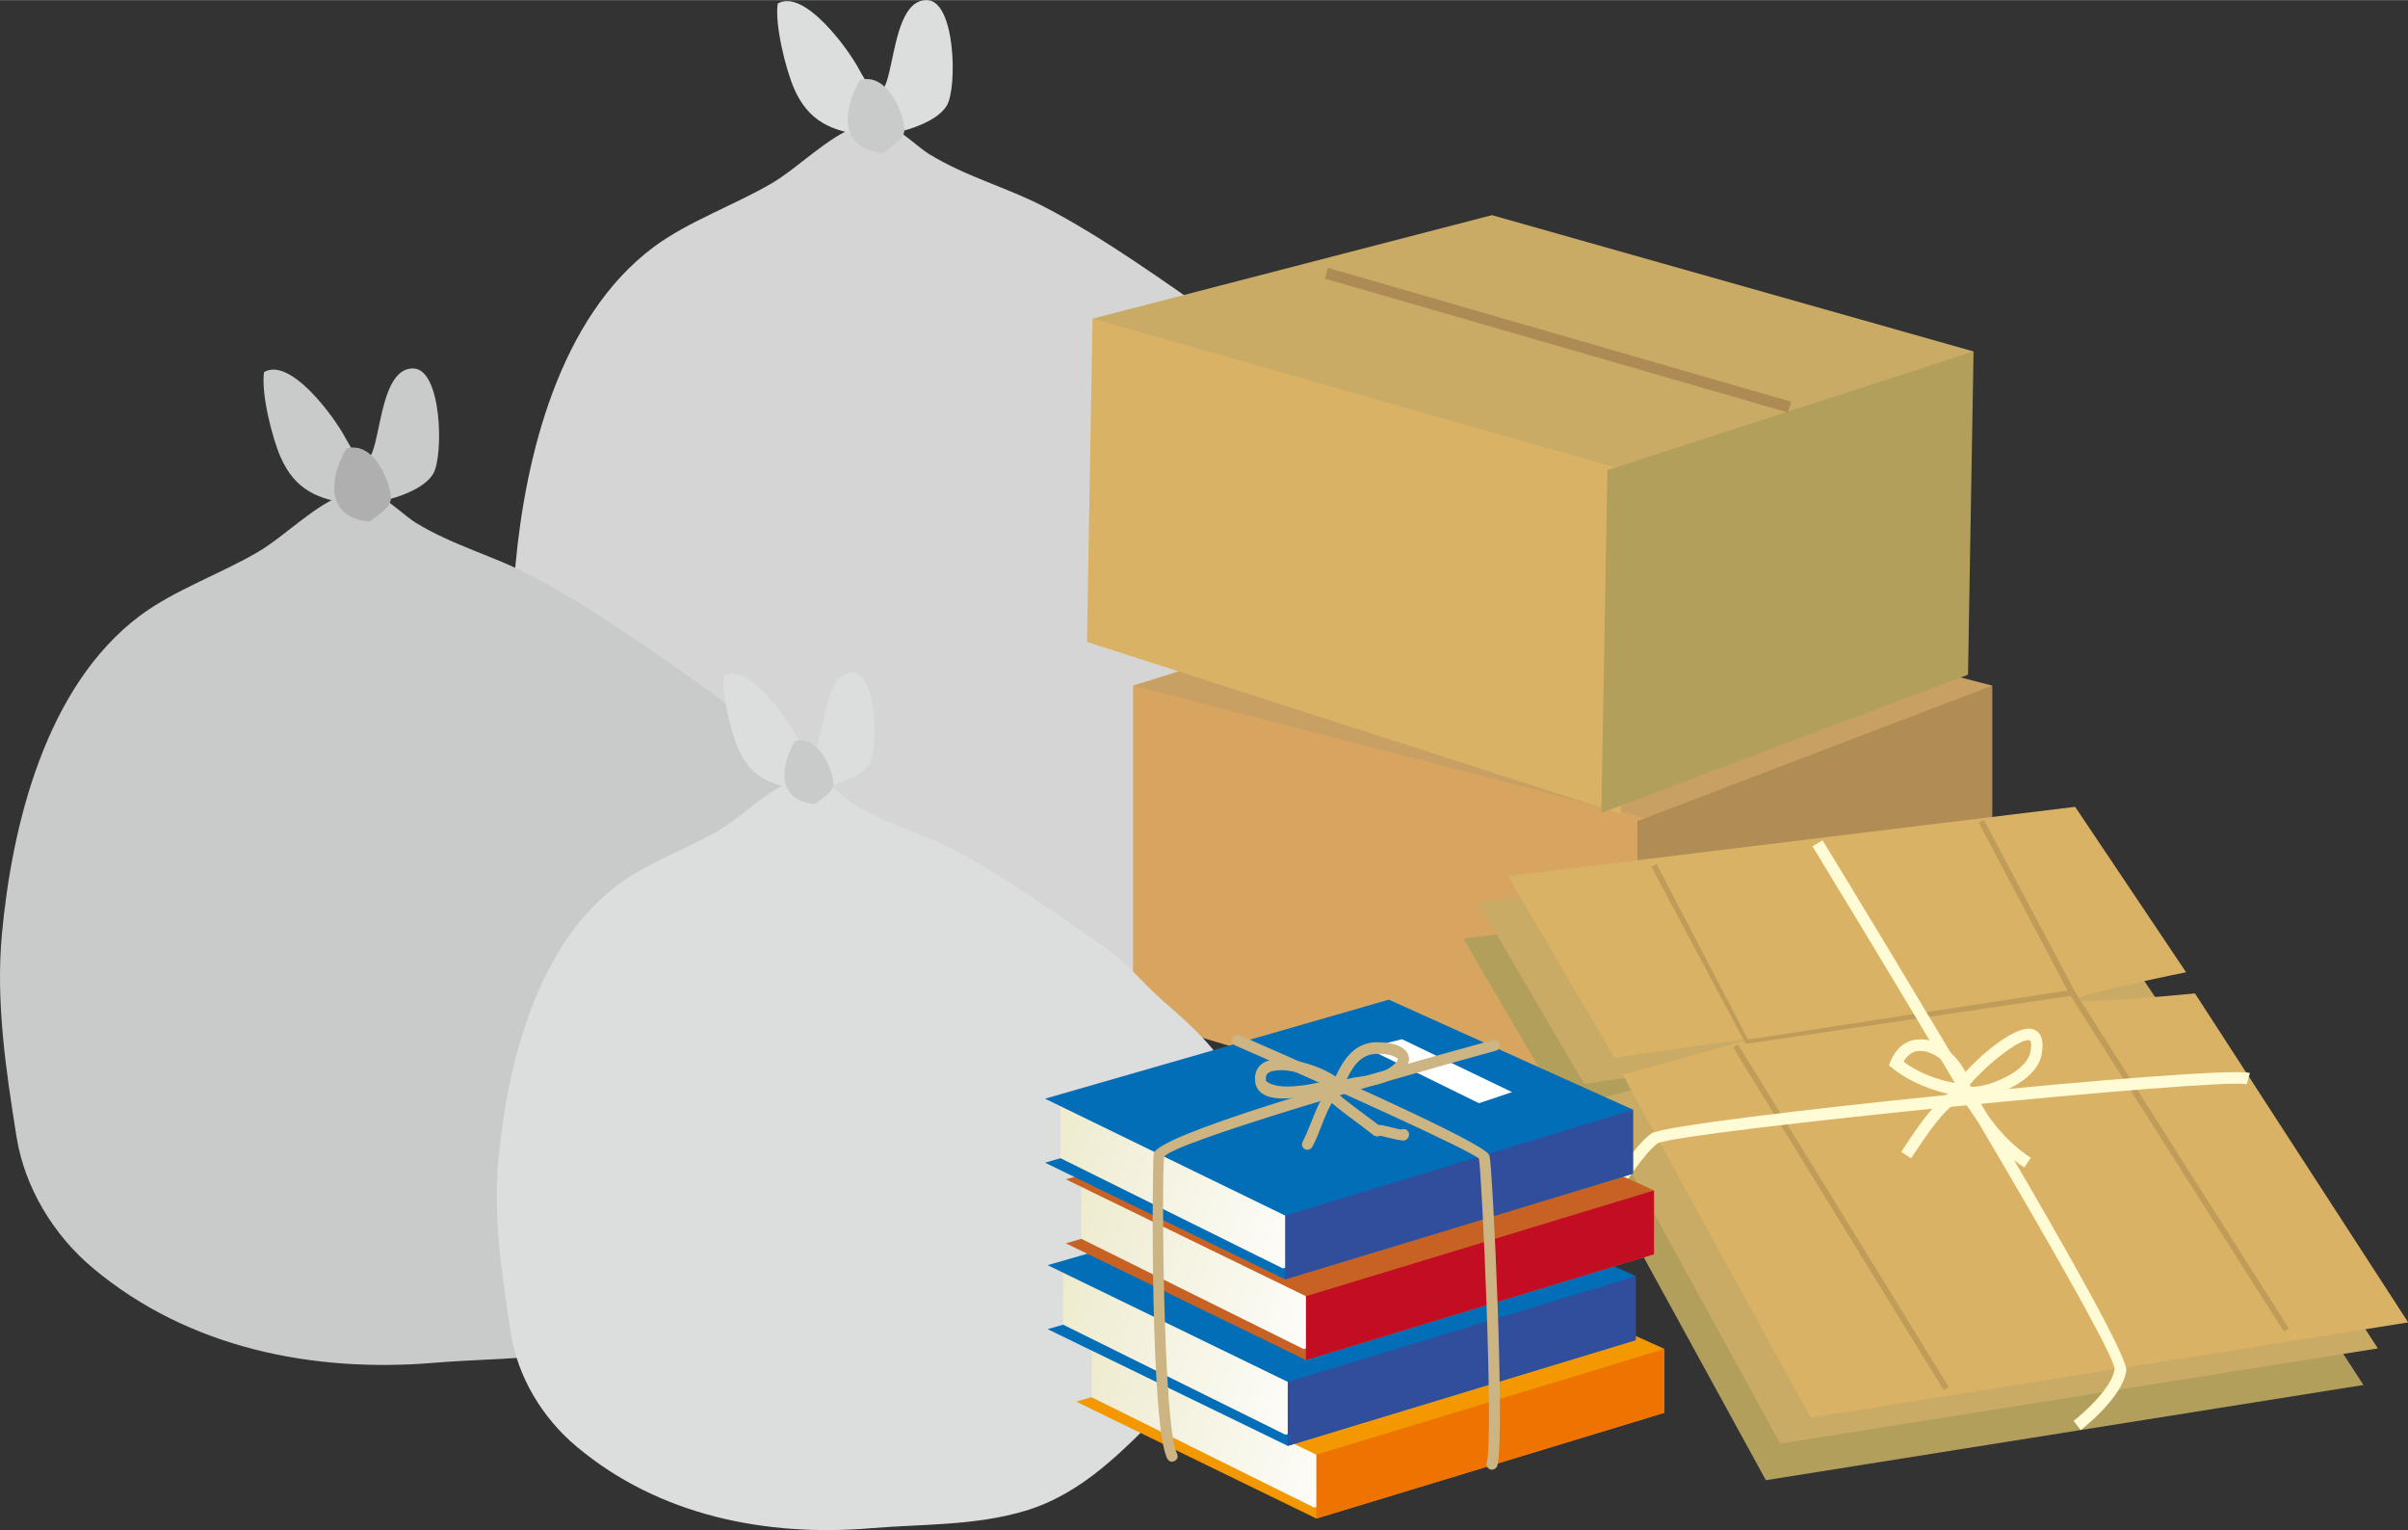 <?xml version="1.0" encoding="UTF-8"?><svg id="_レイヤー_2" xmlns="http://www.w3.org/2000/svg" width="49mm" height="31.13mm" xmlns:xlink="http://www.w3.org/1999/xlink" viewBox="0 0 138.9 88.23"><rect x="0" y="0" width="138.9" height="88.23" fill="#333333" stroke="none"/><defs><style>.cls-1{fill:#b29f5c;}.cls-1,.cls-2,.cls-3,.cls-4,.cls-5,.cls-6,.cls-7,.cls-8,.cls-9,.cls-10,.cls-11,.cls-12,.cls-13,.cls-14,.cls-15,.cls-16,.cls-17,.cls-18,.cls-19,.cls-20,.cls-21,.cls-22,.cls-23,.cls-24,.cls-25,.cls-26{stroke-width:0px;}.cls-2{fill:#fffcd5;}.cls-3{fill:url(#linear-gradient);}.cls-4{fill:#c86224;}.cls-5{fill:#d8a561;}.cls-6{fill:#ee7300;}.cls-7{fill:#036eb8;}.cls-8{fill:#bf9c59;}.cls-9{fill:#f39800;}.cls-10{fill:#ccb483;}.cls-11{fill:#ae8a55;}.cls-12{fill:url(#linear-gradient-2);}.cls-13{fill:#c30d23;}.cls-14{fill:url(#linear-gradient-3);}.cls-15{fill:#314e9c;}.cls-16{fill:#ea5514;}.cls-17{fill:#d5d5d6;}.cls-18{fill:#c9a063;}.cls-19{fill:#b18d56;}.cls-20{fill:#fff;}.cls-21{fill:#caab66;}.cls-22{fill:#c9caca;}.cls-23{fill:#dcdddd;}.cls-24{fill:url(#linear-gradient-4);}.cls-25{fill:#dab265;}.cls-26{fill:#afafb0;}</style><linearGradient id="linear-gradient" x1="79.17" y1="83.97" x2="62.65" y2="78.38" gradientUnits="userSpaceOnUse"><stop offset="0" stop-color="#fff"/><stop offset="1" stop-color="#eeebce"/></linearGradient><linearGradient id="linear-gradient-2" x1="77.52" y1="79.78" x2="61" y2="74.19" xlink:href="#linear-gradient"/><linearGradient id="linear-gradient-3" x1="78.57" y1="74.83" x2="62.05" y2="69.24" xlink:href="#linear-gradient"/><linearGradient id="linear-gradient-4" x1="77.37" y1="70.18" x2="60.85" y2="64.59" xlink:href="#linear-gradient"/></defs><g id="_レイヤー_1-2"><path class="cls-17" d="M49.4,7.3c-1.63.57-3.35,2.36-4.88,3.26-2.18,1.28-4.8,2.18-6.83,3.69-5.43,4.06-7.38,12.05-7.96,18.37-.36,3.86.23,7.84.83,11.66.47,2.95,2.14,5.68,4.41,7.59,5.54,4.64,12.74,6.04,19.69,5.46,3.48-.29,6.99-.15,10.39-1.17,3.85-1.16,6.54-4.05,9.28-6.79,2.79-2.8,5.87-5.56,6.11-9.73.21-3.67.04-7.92-1.15-11.43-.85-2.52-3.05-4.46-5.01-6.16-1.3-1.13-2.4-2.52-3.86-3.55-3.19-2.23-6.75-4.8-10.18-6.58-2.17-1.13-4.49-1.72-6.66-3.05-1.05-.65-3.71-3.51-4.59-1.26.05.02.32-.01.4.03"/><path class="cls-23" d="M49.91,7.81c-1.92-.26-3.27-.79-4.11-2.72-.48-1.11-1.12-3.69-.94-4.89,1.51-.89,4.05,2.59,4.67,3.75C51.99,8.55,50.75-.06,53.47,0c1.65.03,1.75,5.06,1.15,6.07-.83,1.4-4.32,1.97-5.04,1.74"/><path class="cls-22" d="M51.1,8.83c-2.72-.13-2.53-2.47-1.5-4.21,1.16-.38,1.99.88,2.34,1.84.53,1.44.12,1.5-1.02,2.38"/><polygon class="cls-18" points="65.36 39.53 87.72 32.52 114.92 39.53 94.72 56.23 65.36 39.53"/><polygon class="cls-5" points="65.36 58.65 65.36 39.53 95.53 47.34 95.53 67.63 65.36 58.65"/><polygon class="cls-19" points="114.92 58.65 114.92 39.53 94.45 47.34 94.45 67.63 114.92 58.65"/><polygon class="cls-21" points="63.02 18.37 86.06 12.4 113.84 20.26 92.84 35.77 63.02 18.37"/><polygon class="cls-25" points="62.7 37.01 63.02 18.37 93.82 27.13 93.48 46.92 62.7 37.01"/><polygon class="cls-1" points="113.52 38.9 113.84 20.26 92.72 27.1 92.37 46.87 113.52 38.9"/><polygon class="cls-11" points="103.14 23.78 76.42 16.06 76.6 15.44 103.32 23.16 103.14 23.78 103.14 23.78"/><path class="cls-22" d="M19.78,28.55c-1.63.57-3.35,2.36-4.88,3.26-2.17,1.28-4.8,2.18-6.83,3.69C2.64,39.57.69,47.56.11,53.87c-.36,3.86.23,7.84.84,11.66.47,2.95,2.14,5.69,4.41,7.59,5.54,4.64,12.74,6.04,19.69,5.46,3.48-.29,6.99-.15,10.39-1.17,3.84-1.16,6.54-4.05,9.28-6.79,2.79-2.79,5.87-5.56,6.11-9.73.21-3.67.04-7.92-1.15-11.43-.85-2.52-3.05-4.46-5.01-6.15-1.3-1.13-2.39-2.52-3.86-3.55-3.19-2.23-6.76-4.8-10.18-6.58-2.17-1.14-4.49-1.72-6.66-3.05-1.05-.65-3.71-3.51-4.59-1.26.05.03.32,0,.4.03"/><path class="cls-22" d="M20.29,29.06c-1.92-.26-3.27-.79-4.11-2.72-.49-1.11-1.13-3.69-.95-4.89,1.52-.89,4.05,2.59,4.67,3.75,2.47,4.6,1.23-4.01,3.94-3.96,1.66.03,1.75,5.06,1.15,6.07-.83,1.4-4.32,1.97-5.05,1.74"/><path class="cls-26" d="M21.48,30.08c-2.72-.13-2.53-2.47-1.5-4.21,1.16-.38,1.99.88,2.34,1.84.53,1.44.12,1.5-1.02,2.37"/><path class="cls-23" d="M45.69,45.05c-1.4.49-2.88,2.03-4.2,2.81-1.87,1.1-4.14,1.87-5.88,3.18-4.67,3.5-6.35,10.37-6.86,15.81-.31,3.32.2,6.75.72,10.04.4,2.54,1.84,4.9,3.8,6.53,4.77,4,10.97,5.2,16.95,4.7,3-.25,6.01-.13,8.94-1.01,3.31-1,5.63-3.48,7.99-5.85,2.4-2.41,5.05-4.79,5.26-8.38.18-3.15.04-6.82-.98-9.84-.73-2.17-2.63-3.84-4.31-5.3-1.12-.97-2.06-2.17-3.32-3.06-2.75-1.92-5.81-4.13-8.76-5.67-1.87-.97-3.86-1.48-5.74-2.62-.9-.56-3.19-3.02-3.95-1.08.04.02.27,0,.34.02"/><path class="cls-23" d="M46.12,45.5c-1.65-.22-2.82-.68-3.54-2.34-.42-.95-.97-3.18-.82-4.2,1.3-.77,3.49,2.23,4.02,3.23,2.13,3.96,1.05-3.45,3.39-3.41,1.43.03,1.51,4.36.99,5.23-.71,1.2-3.72,1.7-4.34,1.5"/><path class="cls-22" d="M47.14,46.37c-2.34-.11-2.17-2.13-1.29-3.63,1-.32,1.71.76,2.02,1.58.46,1.24.1,1.29-.87,2.05"/><path class="cls-1" d="M84.4,54.11l32.73-3.99,6.39,9.54s-6.67,1.33-6.28,1.59c.39.26,6.79-.37,6.79-.37l12.3,18.98-34.47,5.49-10.84-19.78,7.78-2.15-8.25,1.17-6.15-10.48Z"/><path class="cls-21" d="M85.23,52.01l32.73-3.99,6.4,9.54s-6.67,1.33-6.29,1.59c.39.26,6.79-.37,6.79-.37l12.3,18.97-34.47,5.49-10.84-19.77,7.78-2.15-8.25,1.17-6.15-10.48Z"/><path class="cls-25" d="M86.97,50.51l32.73-3.99,6.4,9.54s-6.67,1.34-6.28,1.59c.39.26,6.79-.37,6.79-.37l12.3,18.97-34.47,5.49-10.84-19.78,7.78-2.15-8.25,1.18-6.14-10.48Z"/><polygon class="cls-8" points="100.7 60.19 95.26 49.98 95.56 49.82 100.83 59.94 119.26 57.11 114.14 47.44 114.44 47.28 119.79 57.37 100.7 60.19 100.7 60.19"/><polygon class="cls-8" points="112.12 80.16 99.97 60.4 100.25 60.22 112.41 79.98 112.12 80.16 112.12 80.16"/><polygon class="cls-8" points="131.74 76.78 119.38 57.33 119.67 57.15 132.03 76.6 131.74 76.78 131.74 76.78"/><path class="cls-2" d="M120.03,82.47l-.42-.54c.61-.47,2.23-1.93,2.37-2.99-.08-1.29-10.47-18.74-17.43-30.14l.58-.35c2.96,4.85,17.72,29.12,17.52,30.58-.2,1.54-2.53,3.36-2.63,3.43h0Z"/><path class="cls-2" d="M93.05,69.33l-.58-.35c.07-.12,1.75-2.93,2.8-3.63,1.17-.78,32.76-3.97,34.51-3.48l-.18.65c-1.41-.4-32.56,2.71-33.97,3.4-.75.5-2.12,2.63-2.58,3.4h0Z"/><path class="cls-2" d="M113.44,63.37l-.08-.05c-.2-.02-.38-.08-.53-.16v-.02c-1.31-.18-2.72-.78-3.68-1.56l-.2-.16.1-.23c.42-.97,1.08-1.22,1.55-1.25,1.03-.14,2.11.76,2.64,1.63.05.08.09.16.13.24,1.07-1.16,3.02-2.79,3.94-2.45.45.17.6.65.46,1.43-.19,1.03-1.28,1.7-1.92,2-.72.34-1.65.64-2.4.55,0,.01-.01.03-.02.04h0ZM113.62,62.66c.51.03,1.22-.14,1.95-.49.87-.41,1.45-.98,1.55-1.51.1-.51,0-.66-.03-.67-.48-.21-2.53,1.42-3.47,2.56,0,.04,0,.08,0,.11h0ZM109.8,61.22c.83.61,1.95,1.07,3.03,1.23.02-.02.04-.05.06-.07-.05-.15-.12-.3-.21-.47-.42-.68-1.17-1.36-2.01-1.31-.35.02-.64.23-.86.61h0Z"/><path class="cls-2" d="M116.77,67.32c-1.64-1.09-2.47-2.33-3.44-3.76l-.18-.26c-1.14.81-1.92,1.99-2.74,3.23l-.17.26-.57-.37.17-.26c.88-1.34,1.8-2.73,3.22-3.61l.27-.17.55.81c.93,1.37,1.73,2.55,3.26,3.57l-.38.57h0Z"/><polygon class="cls-9" points="62.08 80.82 81.91 75.11 96.01 81.46 75.93 87.56 62.08 80.82"/><polygon class="cls-3" points="62.97 80.57 62.97 77.27 70.34 76.89 80 82.48 80.25 85.66 75.81 86.93 62.97 80.57"/><polygon class="cls-6" points="96.01 77.78 96.01 81.46 75.93 87.56 75.93 81.46 96.01 77.78"/><polygon class="cls-9" points="62.08 77.14 81.91 71.42 96.01 77.78 75.93 83.88 62.08 77.14"/><polygon class="cls-16" points="82.67 73.71 89.02 76.76 87.11 77.4 80.63 74.22 82.67 73.71"/><polygon class="cls-7" points="60.43 76.64 80.25 70.92 94.36 77.27 74.28 83.37 60.43 76.64"/><polygon class="cls-12" points="61.32 76.38 61.32 73.08 68.69 72.69 78.35 78.29 78.6 81.46 74.15 82.73 61.32 76.38"/><polygon class="cls-15" points="94.36 73.58 94.36 77.27 74.28 83.37 74.28 77.27 94.36 73.58"/><polygon class="cls-7" points="60.43 72.95 80.25 67.23 94.36 73.58 74.28 79.68 60.43 72.95"/><polygon class="cls-16" points="81.02 69.51 87.37 72.57 85.46 73.2 78.98 70.03 81.02 69.51"/><polygon class="cls-4" points="61.48 71.69 81.3 65.97 95.41 72.32 75.33 78.42 61.48 71.69"/><polygon class="cls-14" points="62.37 71.43 62.37 68.13 69.74 67.75 79.4 73.34 79.65 76.52 75.2 77.79 62.37 71.43"/><polygon class="cls-13" points="95.41 68.64 95.41 72.32 75.33 78.42 75.33 72.32 95.41 68.64"/><polygon class="cls-4" points="61.48 68 81.3 62.28 95.41 68.64 75.33 74.74 61.48 68"/><polygon class="cls-16" points="82.07 64.57 88.42 67.62 86.51 68.25 80.03 65.08 82.07 64.57"/><polygon class="cls-7" points="60.28 67.04 80.11 61.32 94.21 67.67 74.13 73.77 60.28 67.04"/><polygon class="cls-24" points="61.17 66.78 61.17 63.48 68.54 63.1 78.2 68.69 78.45 71.87 74 73.14 61.17 66.78"/><polygon class="cls-15" points="94.21 63.99 94.21 67.67 74.13 73.77 74.13 67.67 94.21 63.99"/><polygon class="cls-7" points="60.28 63.35 80.11 57.64 94.21 63.99 74.13 70.09 60.28 63.35"/><polygon class="cls-20" points="80.87 59.92 87.22 62.97 85.31 63.61 78.83 60.43 80.87 59.92"/><path class="cls-10" d="M86.06,84.74s-.06,0-.09-.01c-.17-.05-.26-.23-.21-.4.41-1.36-.28-16.71-.45-17.52-.48-.48-8.88-4.27-14.06-6.53-.16-.07-.23-.26-.17-.42.07-.16.27-.24.42-.17,14.24,6.21,14.38,6.78,14.42,6.96.19.77.91,16.3.45,17.86-.04.14-.17.23-.31.23h0Z"/><path class="cls-10" d="M67.62,84.29c-.11,0-.22-.06-.28-.17-.99-1.81-.89-16.82-.79-17.59.14-1.04,10.73-4.14,19.57-6.56.17-.05.35.06.39.22.05.17-.05.35-.22.39-7.05,1.93-18.48,5.29-19.14,6.11-.15,1.21-.06,15.64.74,17.12.09.15.03.35-.13.43-.05.03-.1.04-.15.04h0Z"/><path class="cls-10" d="M75.42,66.3c-.05,0-.1-.01-.15-.04-.16-.08-.21-.28-.13-.43.17-.31.32-.7.48-1.09.25-.64.51-1.3.87-1.76-1.48.33-2.95.57-3.67.08-.22-.15-.37-.37-.41-.63-.09-.56.12-.99.58-1.21,1.04-.47,3.17.23,4.05.85.44-.93,1.1-2.08,2.6-1.97.9.03,1.49.32,1.61.79.08.3,0,.76-.86,1.26-.59.36-1.22.45-1.77.52-.65.09-1.2.17-1.6.65-.32.38-.57,1.02-.81,1.64-.16.42-.33.83-.51,1.16-.06.11-.17.17-.28.17h0ZM73.85,61.71c-.23,0-.44.03-.6.1-.15.07-.28.18-.22.52.66.56,2.29.26,3.26.04-.65-.33-1.69-.67-2.44-.67h0ZM79.51,60.76c-.95,0-1.4.59-1.83,1.47.28-.08.57-.12.85-.16.52-.07,1.05-.15,1.53-.44.5-.3.58-.51.57-.56-.02-.08-.31-.28-1.02-.31h-.09Z"/><path class="cls-10" d="M80.87,65.75c-.16,0-.39-.06-.74-.14-.17-.04-.43-.11-.55-.12,0,0-.02,0-.03.02-.1.03-.22.02-.31-.05-.32-.25-.65-.5-.99-.75-.7-.52-1.4-1.04-2.01-1.63-.13-.12-.13-.32,0-.45.12-.12.32-.13.45,0,.59.57,1.27,1.07,1.95,1.58.29.22.59.43.87.65.17,0,.4.05.78.15.16.04.4.1.52.12.05-.02.11-.04.15-.03.18,0,.32.14.32.31,0,.1-.05.22-.13.28-.08.06-.16.08-.27.08h0Z"/></g></svg>